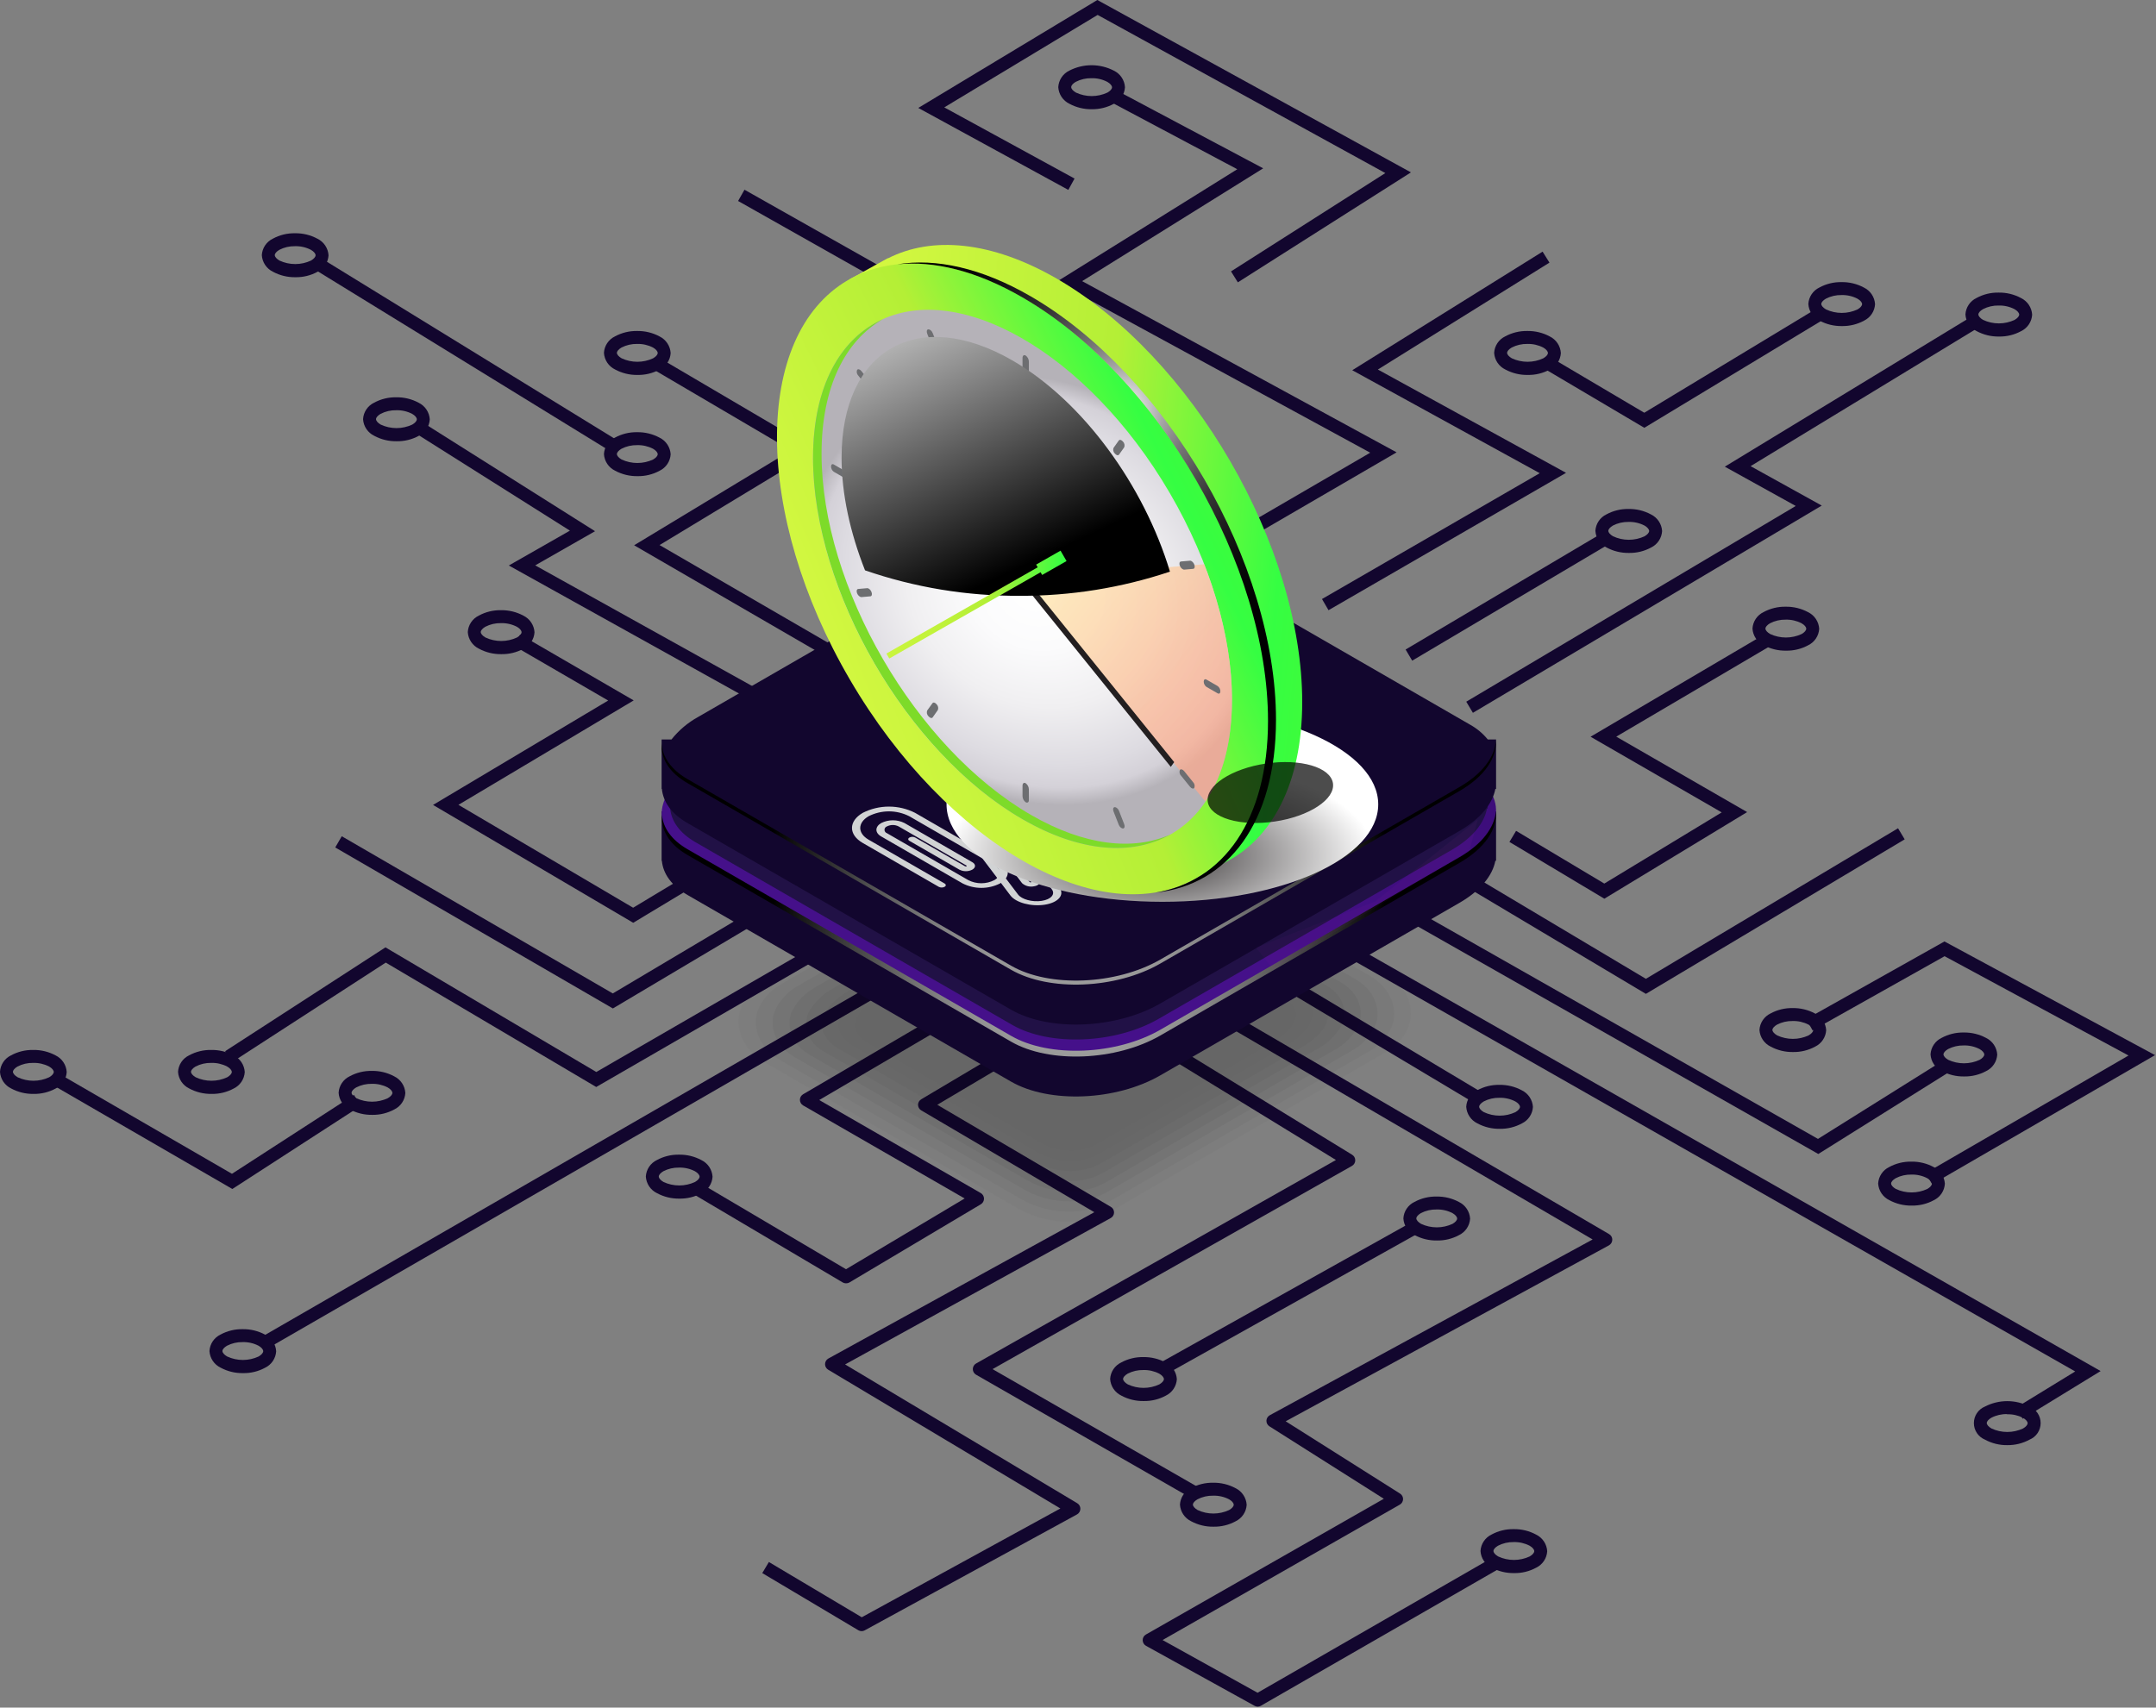 <svg width="616" height="488" viewBox="0 0 616 488" fill="none" xmlns="http://www.w3.org/2000/svg">
<rect x="0" y="0" width="616" height="488" fill="#808080" stroke="none"/>
<path d="M241.701 366.753C241.371 366.752 241.048 366.663 240.764 366.494L198.511 341.493L200.398 338.312L241.714 362.722L275.615 342.504L229.463 315.912C229.184 315.749 228.953 315.516 228.792 315.235C228.631 314.955 228.547 314.638 228.547 314.315C228.547 313.992 228.631 313.675 228.792 313.395C228.953 313.115 229.184 312.882 229.463 312.719L287.902 278.471L289.777 281.664L234.065 314.371L280.229 340.963C280.508 341.127 280.739 341.362 280.899 341.643C281.059 341.924 281.144 342.242 281.144 342.565C281.144 342.889 281.059 343.207 280.899 343.488C280.739 343.769 280.508 344.003 280.229 344.168L242.627 366.544C242.341 366.691 242.023 366.763 241.701 366.753Z" fill="#12062E"/>
<path d="M246.18 466.158C245.85 466.158 245.526 466.068 245.243 465.899L217.793 449.564L219.681 446.396L246.217 462.188L302.966 431.096L236.656 391.461C236.374 391.299 236.14 391.065 235.977 390.784C235.815 390.502 235.729 390.183 235.729 389.858C235.729 389.533 235.815 389.214 235.977 388.932C236.14 388.651 236.374 388.418 236.656 388.255L312.662 346.426L263.217 317.331C262.938 317.17 262.706 316.938 262.545 316.659C262.384 316.38 262.299 316.063 262.299 315.741C262.299 315.418 262.384 315.102 262.545 314.823C262.706 314.543 262.938 314.312 263.217 314.15L305.569 288.988L307.493 292.181L267.794 315.728L317.363 344.885C317.648 345.044 317.885 345.277 318.05 345.558C318.215 345.84 318.303 346.161 318.303 346.487C318.303 346.814 318.215 347.134 318.05 347.416C317.885 347.698 317.648 347.93 317.363 348.09L241.455 389.932L307.777 429.592C308.057 429.757 308.289 429.993 308.447 430.277C308.606 430.561 308.685 430.882 308.678 431.207C308.671 431.533 308.578 431.852 308.409 432.131C308.24 432.41 308.001 432.64 307.715 432.797L247.044 465.936C246.778 466.079 246.482 466.155 246.18 466.158Z" fill="#12062E"/>
<path d="M366.501 278.187L364.601 281.361L421.134 315.159L423.034 311.986L366.501 278.187Z" fill="#12062E"/>
<path d="M359.369 487.732C359.059 487.733 358.753 487.657 358.48 487.51L327.429 470.349C327.142 470.188 326.903 469.954 326.736 469.67C326.569 469.386 326.481 469.063 326.479 468.734C326.474 468.407 326.557 468.084 326.72 467.8C326.883 467.516 327.119 467.281 327.404 467.119L395.379 428.322L362.7 407.623C362.426 407.452 362.202 407.213 362.05 406.928C361.898 406.643 361.824 406.323 361.836 406.001C361.847 405.678 361.943 405.365 362.114 405.091C362.285 404.817 362.526 404.594 362.811 404.442L455.039 354.217L346.563 290.838L348.438 287.645L459.74 352.688C460.023 352.85 460.258 353.086 460.419 353.37C460.579 353.655 460.66 353.977 460.653 354.303C460.647 354.631 460.555 354.952 460.386 355.233C460.217 355.514 459.977 355.746 459.69 355.906L367.338 406.181L400.018 426.843C400.288 427.012 400.509 427.248 400.66 427.529C400.811 427.809 400.886 428.124 400.879 428.442C400.871 428.76 400.781 429.071 400.617 429.344C400.453 429.617 400.221 429.843 399.944 429.999L332.166 468.697L359.307 483.763L427.479 444.522L429.33 447.727L360.245 487.486C359.979 487.643 359.677 487.728 359.369 487.732Z" fill="#12062E"/>
<path d="M546.203 344.539C543.975 344.576 541.775 344.042 539.812 342.986C538.904 342.549 538.129 341.877 537.567 341.041C537.006 340.204 536.678 339.233 536.617 338.227C536.674 337.232 536.997 336.27 537.552 335.441C538.108 334.613 538.875 333.949 539.775 333.518C541.716 332.466 543.897 331.935 546.104 331.977C548.332 331.94 550.532 332.475 552.494 333.53C553.4 333.97 554.171 334.643 554.731 335.479C555.29 336.315 555.617 337.285 555.677 338.289C555.618 339.284 555.294 340.245 554.739 341.073C554.184 341.901 553.417 342.566 552.519 342.998C550.583 344.05 548.406 344.581 546.203 344.539ZM546.104 335.675C544.548 335.643 543.009 335.999 541.626 336.711C540.812 337.192 540.318 337.759 540.318 338.227C540.318 338.696 540.824 339.3 541.663 339.781C543.073 340.438 544.61 340.779 546.166 340.779C547.722 340.779 549.259 340.438 550.669 339.781C551.495 339.3 551.976 338.733 551.976 338.264C551.976 337.796 551.483 337.192 550.644 336.711C549.242 335.989 547.681 335.633 546.104 335.675Z" fill="#12062E"/>
<path d="M573.533 412.995C571.304 413.034 569.102 412.495 567.143 411.43C566.203 411.045 565.399 410.389 564.833 409.546C564.267 408.703 563.965 407.711 563.965 406.696C563.965 405.681 564.267 404.688 564.833 403.845C565.399 403.002 566.203 402.347 567.143 401.962C569.11 400.948 571.29 400.42 573.503 400.42C575.715 400.42 577.895 400.948 579.862 401.962C580.802 402.347 581.606 403.002 582.172 403.845C582.738 404.688 583.04 405.681 583.04 406.696C583.04 407.711 582.738 408.703 582.172 409.546C581.606 410.389 580.802 411.045 579.862 411.43C577.922 412.485 575.742 413.025 573.533 412.995ZM573.435 404.131C571.878 404.093 570.338 404.449 568.956 405.167C568.142 405.635 567.649 406.203 567.649 406.683C567.649 407.164 568.155 407.744 568.993 408.237C570.406 408.895 571.945 409.235 573.503 409.235C575.06 409.235 576.6 408.895 578.012 408.237C578.826 407.768 579.319 407.201 579.319 406.72C579.319 406.24 578.813 405.66 577.975 405.179C576.569 404.47 575.008 404.126 573.435 404.181V404.131Z" fill="#12062E"/>
<path d="M512.29 300.653C510.062 300.69 507.862 300.155 505.9 299.099C504.992 298.662 504.217 297.991 503.655 297.154C503.093 296.318 502.765 295.346 502.705 294.341C502.761 293.345 503.084 292.383 503.64 291.555C504.195 290.726 504.963 290.062 505.863 289.631C507.803 288.579 509.984 288.048 512.191 288.09C514.419 288.053 516.62 288.588 518.582 289.644C519.487 290.083 520.259 290.756 520.818 291.592C521.377 292.428 521.704 293.398 521.765 294.402C521.706 295.397 521.382 296.358 520.826 297.186C520.271 298.014 519.505 298.679 518.607 299.112C516.67 300.163 514.494 300.694 512.29 300.653ZM512.191 291.789C510.636 291.756 509.097 292.112 507.713 292.824C506.899 293.305 506.406 293.872 506.406 294.341C506.406 294.809 506.911 295.413 507.75 295.894C509.16 296.552 510.697 296.892 512.253 296.892C513.809 296.892 515.346 296.552 516.756 295.894C517.583 295.413 518.064 294.846 518.064 294.378C518.064 293.909 517.57 293.305 516.731 292.824C515.33 292.102 513.768 291.746 512.191 291.789Z" fill="#12062E"/>
<path d="M561.164 307.635C558.936 307.672 556.736 307.137 554.774 306.082C553.866 305.645 553.091 304.973 552.529 304.137C551.967 303.3 551.639 302.329 551.579 301.323C551.635 300.328 551.958 299.365 552.514 298.537C553.069 297.709 553.837 297.044 554.737 296.614C556.677 295.561 558.858 295.03 561.066 295.073C563.294 295.036 565.494 295.571 567.456 296.626C568.361 297.066 569.133 297.738 569.692 298.575C570.251 299.411 570.578 300.381 570.639 301.385C570.58 302.38 570.256 303.341 569.7 304.169C569.145 304.996 568.379 305.661 567.481 306.094C565.544 307.145 563.368 307.676 561.164 307.635ZM561.066 298.771C559.51 298.739 557.971 299.095 556.587 299.807C555.773 300.288 555.28 300.855 555.28 301.323C555.28 301.792 555.785 302.396 556.624 302.876C558.034 303.534 559.571 303.875 561.127 303.875C562.683 303.875 564.22 303.534 565.63 302.876C566.457 302.396 566.938 301.829 566.938 301.36C566.938 300.892 566.444 300.288 565.605 299.807C564.204 299.084 562.642 298.728 561.066 298.771Z" fill="#12062E"/>
<path d="M326.768 400.395C324.54 400.432 322.34 399.897 320.378 398.842C319.47 398.404 318.695 397.733 318.133 396.896C317.571 396.06 317.243 395.088 317.183 394.083C317.239 393.087 317.562 392.125 318.118 391.297C318.673 390.468 319.441 389.804 320.341 389.373C322.281 388.321 324.462 387.79 326.67 387.832C328.898 387.796 331.098 388.33 333.06 389.386C333.965 389.826 334.737 390.498 335.296 391.334C335.855 392.171 336.182 393.14 336.243 394.144C336.184 395.139 335.86 396.1 335.304 396.928C334.749 397.756 333.983 398.421 333.085 398.854C331.148 399.905 328.972 400.436 326.768 400.395ZM326.67 391.531C325.114 391.498 323.575 391.854 322.191 392.566C321.377 393.047 320.884 393.614 320.884 394.083C320.884 394.551 321.389 395.155 322.228 395.636C323.638 396.294 325.175 396.635 326.731 396.635C328.287 396.635 329.824 396.294 331.234 395.636C332.061 395.155 332.542 394.588 332.542 394.12C332.542 393.651 332.048 393.047 331.209 392.566C329.808 391.844 328.246 391.488 326.67 391.531Z" fill="#12062E"/>
<path d="M410.552 354.514C408.324 354.551 406.124 354.016 404.162 352.961C403.254 352.524 402.479 351.852 401.917 351.015C401.355 350.179 401.027 349.208 400.967 348.202C401.023 347.206 401.346 346.244 401.902 345.416C402.457 344.588 403.225 343.923 404.125 343.493C406.066 342.44 408.246 341.909 410.454 341.952C412.682 341.915 414.882 342.449 416.844 343.505C417.749 343.945 418.521 344.617 419.08 345.454C419.64 346.29 419.966 347.26 420.027 348.264C419.968 349.259 419.644 350.22 419.089 351.047C418.533 351.875 417.767 352.54 416.869 352.973C414.932 354.024 412.756 354.555 410.552 354.514ZM410.454 345.65C408.898 345.618 407.359 345.973 405.975 346.686C405.161 347.166 404.668 347.734 404.668 348.202C404.668 348.67 405.174 349.275 406.012 349.755C407.422 350.413 408.959 350.754 410.515 350.754C412.071 350.754 413.608 350.413 415.018 349.755C415.845 349.275 416.326 348.707 416.326 348.239C416.326 347.771 415.832 347.166 414.994 346.686C413.592 345.963 412.03 345.607 410.454 345.65Z" fill="#12062E"/>
<path d="M341.456 428.764L278.884 392.876C278.6 392.715 278.363 392.481 278.198 392.199C278.033 391.916 277.946 391.595 277.946 391.268C277.946 390.94 278.033 390.619 278.198 390.336C278.363 390.054 278.6 389.82 278.884 389.659L381.698 331.506L322.68 295.335L324.616 292.191L386.3 329.99C386.579 330.153 386.81 330.386 386.971 330.666C387.132 330.946 387.216 331.263 387.216 331.586C387.216 331.909 387.132 332.227 386.971 332.507C386.81 332.787 386.579 333.02 386.3 333.183L283.585 391.274L343.269 425.559L341.456 428.764Z" fill="#12062E"/>
<path d="M346.716 436.303C344.488 436.34 342.288 435.805 340.326 434.75C339.418 434.313 338.643 433.641 338.081 432.805C337.519 431.968 337.191 430.997 337.131 429.991C337.187 428.996 337.51 428.033 338.066 427.205C338.621 426.377 339.389 425.712 340.289 425.282C342.23 424.229 344.41 423.698 346.618 423.741C348.846 423.704 351.046 424.239 353.008 425.294C353.913 425.734 354.685 426.406 355.244 427.243C355.804 428.079 356.13 429.049 356.191 430.053C356.132 431.048 355.808 432.009 355.253 432.837C354.697 433.664 353.931 434.329 353.033 434.762C351.096 435.813 348.92 436.344 346.716 436.303ZM346.618 427.439C345.062 427.407 343.523 427.763 342.14 428.475C341.325 428.955 340.832 429.523 340.832 429.991C340.832 430.46 341.338 431.064 342.177 431.544C343.586 432.202 345.123 432.543 346.679 432.543C348.235 432.543 349.772 432.202 351.182 431.544C352.009 431.064 352.49 430.497 352.49 430.028C352.49 429.56 351.997 428.955 351.158 428.475C349.756 427.752 348.194 427.396 346.618 427.439Z" fill="#12062E"/>
<path d="M432.586 449.565C430.358 449.602 428.157 449.067 426.195 448.011C425.287 447.574 424.512 446.903 423.95 446.066C423.389 445.23 423.06 444.258 423 443.253C423.057 442.257 423.379 441.295 423.935 440.467C424.491 439.638 425.258 438.974 426.158 438.543C428.099 437.491 430.279 436.96 432.487 437.002C434.715 436.965 436.915 437.5 438.877 438.556C439.782 438.996 440.554 439.668 441.114 440.504C441.673 441.341 442 442.31 442.06 443.314C442.001 444.309 441.677 445.27 441.122 446.098C440.567 446.926 439.8 447.591 438.902 448.024C436.965 449.075 434.789 449.606 432.586 449.565ZM432.487 440.701C430.931 440.668 429.392 441.024 428.009 441.736C427.194 442.217 426.701 442.784 426.701 443.253C426.701 443.721 427.207 444.325 428.046 444.806C429.456 445.464 430.993 445.805 432.549 445.805C434.104 445.805 435.642 445.464 437.051 444.806C437.878 444.325 438.359 443.758 438.359 443.29C438.359 442.821 437.866 442.217 437.027 441.736C435.625 441.014 434.063 440.658 432.487 440.701Z" fill="#12062E"/>
<path d="M194.11 342.545C191.882 342.582 189.682 342.047 187.72 340.992C186.811 340.555 186.036 339.883 185.475 339.047C184.913 338.21 184.585 337.239 184.524 336.233C184.581 335.238 184.904 334.276 185.459 333.447C186.015 332.619 186.783 331.955 187.683 331.524C189.623 330.471 191.804 329.941 194.011 329.983C196.239 329.946 198.44 330.481 200.402 331.536C201.307 331.976 202.079 332.649 202.638 333.485C203.197 334.321 203.524 335.291 203.585 336.295C203.525 337.29 203.201 338.251 202.646 339.079C202.091 339.907 201.325 340.571 200.426 341.004C198.49 342.056 196.313 342.587 194.11 342.545ZM194.011 333.681C192.456 333.649 190.916 334.005 189.533 334.717C188.719 335.198 188.225 335.765 188.225 336.233C188.225 336.702 188.731 337.306 189.57 337.787C190.98 338.444 192.517 338.785 194.073 338.785C195.629 338.785 197.166 338.444 198.576 337.787C199.402 337.306 199.884 336.739 199.884 336.27C199.884 335.802 199.39 335.198 198.551 334.717C197.149 333.995 195.588 333.638 194.011 333.681Z" fill="#12062E"/>
<path d="M428.506 322.596C426.278 322.633 424.078 322.098 422.116 321.043C421.207 320.606 420.432 319.934 419.871 319.097C419.309 318.261 418.981 317.29 418.92 316.284C418.977 315.288 419.3 314.326 419.855 313.498C420.411 312.67 421.179 312.005 422.079 311.575C424.019 310.522 426.2 309.991 428.407 310.034C430.635 309.997 432.836 310.532 434.798 311.587C435.703 312.027 436.475 312.699 437.034 313.536C437.593 314.372 437.92 315.342 437.981 316.346C437.921 317.341 437.597 318.302 437.042 319.13C436.487 319.957 435.721 320.622 434.822 321.055C432.886 322.106 430.709 322.637 428.506 322.596ZM428.407 313.732C426.852 313.7 425.312 314.055 423.929 314.768C423.115 315.248 422.621 315.816 422.621 316.284C422.621 316.753 423.127 317.357 423.966 317.837C425.376 318.495 426.913 318.836 428.469 318.836C430.025 318.836 431.562 318.495 432.972 317.837C433.798 317.357 434.28 316.789 434.28 316.321C434.28 315.853 433.786 315.248 432.947 314.768C431.545 314.045 429.984 313.689 428.407 313.732Z" fill="#12062E"/>
<path d="M60.455 312.621C58.227 312.658 56.026 312.124 54.064 311.068C53.156 310.631 52.381 309.959 51.819 309.123C51.258 308.286 50.93 307.315 50.869 306.309C50.926 305.314 51.249 304.352 51.804 303.523C52.36 302.695 53.127 302.031 54.027 301.6C55.968 300.548 58.149 300.017 60.356 300.059C62.584 300.022 64.784 300.557 66.746 301.612C67.652 302.052 68.423 302.725 68.983 303.561C69.542 304.397 69.869 305.367 69.929 306.371C69.87 307.366 69.546 308.327 68.991 309.155C68.436 309.983 67.669 310.648 66.771 311.08C64.835 312.132 62.658 312.663 60.455 312.621ZM60.356 303.757C58.8 303.725 57.261 304.081 55.878 304.793C55.064 305.274 54.57 305.841 54.57 306.309C54.57 306.778 55.076 307.382 55.915 307.863C57.325 308.52 58.862 308.861 60.418 308.861C61.974 308.861 63.511 308.52 64.921 307.863C65.747 307.382 66.228 306.815 66.228 306.346C66.228 305.878 65.735 305.274 64.896 304.793C63.494 304.071 61.932 303.715 60.356 303.757Z" fill="#12062E"/>
<path d="M106.336 318.606C104.108 318.643 101.908 318.108 99.946 317.053C99.037 316.615 98.262 315.944 97.701 315.107C97.139 314.271 96.811 313.299 96.751 312.294C96.807 311.298 97.13 310.336 97.686 309.508C98.241 308.679 99.009 308.015 99.909 307.584C101.849 306.532 104.03 306.001 106.237 306.043C108.465 306.006 110.666 306.541 112.628 307.597C113.533 308.037 114.305 308.709 114.864 309.545C115.423 310.382 115.75 311.351 115.811 312.355C115.751 313.35 115.428 314.311 114.872 315.139C114.317 315.967 113.551 316.632 112.652 317.065C110.716 318.116 108.54 318.647 106.336 318.606ZM106.237 309.742C104.682 309.709 103.142 310.065 101.759 310.777C100.945 311.258 100.451 311.825 100.451 312.294C100.451 312.762 100.957 313.366 101.796 313.847C103.206 314.505 104.743 314.846 106.299 314.846C107.855 314.846 109.392 314.505 110.802 313.847C111.629 313.366 112.11 312.799 112.11 312.331C112.11 311.862 111.616 311.258 110.777 310.777C109.376 310.055 107.814 309.699 106.237 309.742Z" fill="#12062E"/>
<path d="M9.586 312.621C7.358 312.658 5.157 312.124 3.195 311.068C2.287 310.631 1.512 309.959 0.95 309.123C0.389 308.286 0.06 307.315 0 306.309C0.057 305.314 0.379 304.352 0.935 303.523C1.49 302.695 2.258 302.031 3.158 301.6C5.099 300.548 7.279 300.017 9.487 300.059C11.715 300.022 13.915 300.557 15.877 301.612C16.782 302.052 17.554 302.725 18.114 303.561C18.673 304.397 19 305.367 19.06 306.371C19.001 307.366 18.677 308.327 18.122 309.155C17.567 309.983 16.8 310.648 15.902 311.08C13.966 312.132 11.789 312.663 9.586 312.621ZM9.487 303.757C7.931 303.725 6.392 304.081 5.009 304.793C4.194 305.274 3.701 305.841 3.701 306.309C3.701 306.778 4.207 307.382 5.046 307.863C6.456 308.52 7.993 308.861 9.549 308.861C11.104 308.861 12.642 308.52 14.052 307.863C14.878 307.382 15.359 306.815 15.359 306.346C15.359 305.878 14.866 305.274 14.027 304.793C12.625 304.071 11.063 303.715 9.487 303.757Z" fill="#12062E"/>
<path d="M69.432 392.416C67.204 392.453 65.004 391.918 63.041 390.863C62.133 390.426 61.358 389.754 60.796 388.918C60.235 388.081 59.907 387.11 59.846 386.104C59.903 385.109 60.226 384.147 60.781 383.318C61.337 382.49 62.105 381.826 63.004 381.395C64.945 380.343 67.126 379.812 69.333 379.854C71.561 379.817 73.761 380.352 75.724 381.407C76.629 381.847 77.4 382.52 77.96 383.356C78.519 384.192 78.846 385.162 78.906 386.166C78.847 387.161 78.523 388.122 77.968 388.95C77.413 389.778 76.647 390.442 75.748 390.875C73.812 391.927 71.635 392.458 69.432 392.416ZM69.333 383.552C67.777 383.52 66.238 383.876 64.855 384.588C64.041 385.069 63.547 385.636 63.547 386.104C63.547 386.573 64.053 387.177 64.892 387.658C66.302 388.315 67.839 388.656 69.395 388.656C70.951 388.656 72.488 388.315 73.898 387.658C74.724 387.177 75.205 386.61 75.205 386.141C75.205 385.673 74.712 385.069 73.873 384.588C72.471 383.866 70.91 383.509 69.333 383.552Z" fill="#12062E"/>
<path d="M311.947 31.214C309.719 31.251 307.519 30.716 305.557 29.661C304.648 29.224 303.873 28.552 303.312 27.715C302.75 26.879 302.422 25.908 302.361 24.902C302.42 23.905 302.743 22.942 303.298 22.112C303.853 21.282 304.62 20.615 305.52 20.18C307.484 19.167 309.662 18.639 311.873 18.639C314.083 18.639 316.262 19.167 318.226 20.18C319.135 20.616 319.911 21.288 320.473 22.125C321.035 22.961 321.362 23.933 321.421 24.939C321.362 25.934 321.038 26.895 320.483 27.723C319.928 28.551 319.162 29.215 318.263 29.648C316.329 30.708 314.153 31.248 311.947 31.214ZM311.848 22.35C310.293 22.318 308.753 22.674 307.37 23.386C306.543 23.854 306.062 24.421 306.062 24.902C306.062 25.383 306.556 25.962 307.407 26.455C308.817 27.113 310.354 27.454 311.91 27.454C313.466 27.454 315.003 27.113 316.413 26.455C317.239 25.987 317.72 25.42 317.72 24.951C317.72 24.483 317.227 23.879 316.376 23.398C314.98 22.67 313.422 22.309 311.848 22.35Z" fill="#12062E"/>
<path d="M465.411 158.02C463.183 158.057 460.983 157.522 459.02 156.467C458.112 156.029 457.337 155.358 456.775 154.521C456.214 153.685 455.886 152.713 455.825 151.708C455.882 150.712 456.205 149.75 456.76 148.922C457.316 148.093 458.083 147.429 458.983 146.998C460.924 145.946 463.105 145.415 465.312 145.457C467.54 145.421 469.74 145.955 471.702 147.011C472.608 147.451 473.379 148.123 473.939 148.959C474.498 149.796 474.825 150.765 474.885 151.769C474.826 152.764 474.502 153.725 473.947 154.553C473.392 155.381 472.625 156.046 471.727 156.479C469.791 157.53 467.614 158.061 465.411 158.02ZM465.312 149.156C463.756 149.123 462.217 149.479 460.834 150.191C460.02 150.672 459.526 151.239 459.526 151.708C459.526 152.176 460.032 152.78 460.871 153.261C462.281 153.919 463.818 154.26 465.374 154.26C466.93 154.26 468.467 153.919 469.877 153.261C470.703 152.78 471.184 152.213 471.184 151.745C471.184 151.276 470.691 150.672 469.852 150.191C468.45 149.469 466.889 149.113 465.312 149.156Z" fill="#12062E"/>
<path d="M577.925 405.463L575.988 402.307L592.914 391.939L381.538 271.554L383.376 268.336L600.18 391.828L577.925 405.463Z" fill="#12062E"/>
<path d="M170.346 310.646L110.218 275.092L66.336 303.521L64.325 300.414L110.131 270.74L170.371 306.356L253.224 258.461L255.075 261.666L170.346 310.646Z" fill="#12062E"/>
<path d="M175.108 288.199L95.784 242.19L97.647 238.984L175.084 283.909L235.139 248.206L237.026 251.387L175.108 288.199Z" fill="#12062E"/>
<path d="M66.385 339.793L14.806 309.922L16.656 306.729L66.274 335.453L101.113 312.905L103.124 316.012L66.385 339.793Z" fill="#12062E"/>
<path d="M270.755 268.979L74.054 382.467L75.905 385.67L272.605 272.182L270.755 268.979Z" fill="#12062E"/>
<path d="M470.251 284.031L414.822 250.979L416.71 247.799L470.251 279.729L542.297 236.703L544.197 239.871L470.251 284.031Z" fill="#12062E"/>
<path d="M469.806 122.257L440.26 104.788L442.147 101.607L469.794 117.954L519.412 87.947L521.324 91.116L469.806 122.257Z" fill="#12062E"/>
<path d="M519.511 329.794L518.549 329.24L399.006 261.311L400.832 258.105L519.424 325.479L555.521 302.869L557.483 306.001L519.511 329.794Z" fill="#12062E"/>
<path d="M458.383 256.836L431.267 240.612L433.166 237.444L458.37 252.509L491.914 232.168L454.447 210.544L504.916 180.82L506.804 184.013L461.788 210.519L499.18 232.081L458.383 256.836Z" fill="#12062E"/>
<path d="M379.576 174.385L377.713 171.192L439.927 135.23L386.361 105.803L440.741 71.912L442.703 75.056L393.677 105.605L447.44 135.131L379.576 174.385Z" fill="#12062E"/>
<path d="M340.37 163.399L338.507 160.206L391.493 129.373L301.843 80.565L353.509 48.364L317.486 29.218L319.225 25.951L360.911 48.105L309.183 80.344L399.031 129.274L340.37 163.399Z" fill="#12062E"/>
<path d="M90.928 73.286L88.988 76.436L175.518 129.654L177.458 126.504L90.928 73.286Z" fill="#12062E"/>
<path d="M353.669 80.689L351.72 77.557L395.811 49.461L313.612 4.266L269.792 30.685L307.012 51.027L305.235 54.269L262.365 30.845L313.525 0L403.126 49.264L353.669 80.689Z" fill="#12062E"/>
<path d="M143.241 186.946C141.013 186.983 138.813 186.448 136.85 185.392C135.942 184.955 135.167 184.284 134.605 183.447C134.044 182.611 133.716 181.639 133.655 180.634C133.712 179.638 134.035 178.676 134.59 177.848C135.146 177.019 135.914 176.355 136.813 175.924C138.754 174.872 140.935 174.341 143.142 174.383C145.37 174.346 147.57 174.881 149.533 175.937C150.438 176.376 151.21 177.049 151.769 177.885C152.328 178.721 152.655 179.691 152.715 180.695C152.656 181.69 152.332 182.651 151.777 183.479C151.222 184.307 150.456 184.972 149.557 185.405C147.621 186.456 145.444 186.987 143.241 186.946ZM143.142 178.082C141.586 178.049 140.047 178.405 138.664 179.117C137.85 179.598 137.356 180.165 137.356 180.634C137.356 181.102 137.862 181.706 138.701 182.187C140.111 182.845 141.648 183.185 143.204 183.185C144.76 183.185 146.297 182.845 147.707 182.187C148.533 181.706 149.014 181.139 149.014 180.671C149.014 180.202 148.521 179.598 147.682 179.117C146.28 178.395 144.719 178.039 143.142 178.082Z" fill="#12062E"/>
<path d="M113.319 126.102C111.091 126.139 108.89 125.604 106.928 124.549C106.02 124.111 105.245 123.44 104.683 122.603C104.121 121.767 103.793 120.796 103.733 119.79C103.79 118.794 104.112 117.832 104.668 117.004C105.223 116.175 105.991 115.511 106.891 115.08C108.832 114.028 111.012 113.497 113.22 113.539C115.448 113.503 117.648 114.037 119.61 115.093C120.515 115.533 121.287 116.205 121.846 117.041C122.406 117.878 122.732 118.848 122.793 119.852C122.734 120.846 122.41 121.807 121.855 122.635C121.3 123.463 120.533 124.128 119.635 124.561C117.698 125.612 115.522 126.143 113.319 126.102ZM113.22 117.238C111.664 117.205 110.125 117.561 108.742 118.274C107.927 118.754 107.434 119.321 107.434 119.79C107.434 120.258 107.94 120.862 108.779 121.343C110.189 122.001 111.726 122.342 113.281 122.342C114.837 122.342 116.374 122.001 117.784 121.343C118.611 120.862 119.092 120.295 119.092 119.827C119.092 119.358 118.599 118.754 117.76 118.274C116.358 117.551 114.796 117.195 113.22 117.238Z" fill="#12062E"/>
<path d="M182.141 107.153C179.913 107.19 177.712 106.655 175.75 105.599C174.842 105.162 174.067 104.491 173.505 103.654C172.944 102.818 172.616 101.846 172.555 100.841C172.612 99.845 172.935 98.883 173.49 98.055C174.046 97.226 174.813 96.562 175.713 96.131C177.654 95.079 179.835 94.548 182.042 94.59C184.27 94.553 186.47 95.088 188.432 96.144C189.338 96.584 190.109 97.256 190.669 98.092C191.228 98.928 191.555 99.898 191.615 100.902C191.556 101.897 191.232 102.858 190.677 103.686C190.122 104.514 189.355 105.179 188.457 105.612C186.521 106.663 184.344 107.194 182.141 107.153ZM182.042 98.289C180.486 98.256 178.947 98.612 177.564 99.324C176.75 99.805 176.256 100.372 176.256 100.841C176.256 101.309 176.762 101.913 177.601 102.394C179.011 103.052 180.548 103.392 182.104 103.392C183.66 103.392 185.197 103.052 186.607 102.394C187.433 101.913 187.914 101.346 187.914 100.878C187.914 100.409 187.421 99.805 186.582 99.324C185.18 98.602 183.619 98.246 182.042 98.289Z" fill="#12062E"/>
<path d="M182.141 136.077C179.913 136.113 177.712 135.579 175.75 134.523C174.842 134.086 174.067 133.415 173.505 132.578C172.944 131.741 172.616 130.77 172.555 129.765C172.612 128.769 172.935 127.807 173.49 126.978C174.046 126.15 174.813 125.486 175.713 125.055C177.654 124.003 179.835 123.472 182.042 123.514C184.27 123.477 186.47 124.012 188.432 125.067C189.338 125.507 190.109 126.18 190.669 127.016C191.228 127.852 191.555 128.822 191.615 129.826C191.556 130.821 191.232 131.782 190.677 132.61C190.122 133.438 189.355 134.103 188.457 134.536C186.521 135.587 184.344 136.118 182.141 136.077ZM182.042 127.213C180.486 127.18 178.947 127.536 177.564 128.248C176.75 128.729 176.256 129.296 176.256 129.765C176.256 130.233 176.762 130.837 177.601 131.318C179.011 131.975 180.548 132.316 182.104 132.316C183.66 132.316 185.197 131.975 186.607 131.318C187.433 130.837 187.914 130.27 187.914 129.801C187.914 129.333 187.421 128.729 186.582 128.248C185.18 127.526 183.619 127.17 182.042 127.213Z" fill="#12062E"/>
<path d="M84.392 79.223C82.164 79.26 79.964 78.725 78.002 77.67C77.094 77.233 76.319 76.561 75.757 75.724C75.195 74.888 74.867 73.917 74.807 72.911C74.863 71.915 75.186 70.953 75.742 70.125C76.297 69.297 77.065 68.632 77.965 68.202C79.905 67.149 82.086 66.618 84.293 66.66C86.522 66.624 88.722 67.159 90.684 68.214C91.589 68.654 92.361 69.326 92.92 70.162C93.48 70.999 93.806 71.969 93.867 72.973C93.808 73.968 93.484 74.928 92.928 75.757C92.373 76.584 91.607 77.249 90.709 77.682C88.772 78.733 86.596 79.264 84.392 79.223ZM84.293 70.359C82.738 70.326 81.199 70.682 79.815 71.395C79.001 71.875 78.508 72.442 78.508 72.911C78.508 73.379 79.013 73.984 79.852 74.464C81.262 75.122 82.799 75.463 84.355 75.463C85.911 75.463 87.448 75.122 88.858 74.464C89.685 73.984 90.166 73.416 90.166 72.948C90.166 72.48 89.672 71.875 88.833 71.395C87.432 70.672 85.87 70.316 84.293 70.359Z" fill="#12062E"/>
<path d="M180.919 263.715L123.726 230.035L173.764 200.2L146.771 184.531L148.621 181.338L181.055 200.163L130.98 230.01L180.894 259.413L217.509 237.37L219.409 240.538L180.919 263.715Z" fill="#12062E"/>
<path d="M552.043 338.436L550.192 335.243L608.15 301.649L555.595 273.269L517.882 294.461L516.069 291.231L555.558 269.053L615.724 301.538L552.043 338.436Z" fill="#12062E"/>
<path d="M403.916 348.94L332.27 389.004L334.077 392.231L405.724 352.168L403.916 348.94Z" fill="#12062E"/>
<path d="M277.145 211.48L181.178 155.83L226.021 128.695L186.754 105.617L188.629 102.424L233.238 128.658L188.444 155.768L278.995 208.274L277.145 211.48Z" fill="#12062E"/>
<path d="M353.311 207.767L242.775 142.81L308.098 106.182L275.257 87.826L268.324 89.872L210.885 57.436L212.711 54.219L268.781 85.89L275.702 83.844L315.66 106.17L250.202 142.896L355.187 204.587L353.311 207.767Z" fill="#12062E"/>
<path d="M457.575 152.451L401.6 185.623L403.487 188.804L459.463 155.631L457.575 152.451Z" fill="#12062E"/>
<path d="M420.83 203.711L418.93 200.531L513.071 144.597L492.802 133.366L563.787 90.168L565.711 93.336L500.167 133.218L520.497 144.486L420.83 203.711Z" fill="#12062E"/>
<path d="M230.167 208.778L145.378 161.61L162.834 151.649L118.558 123.701L120.531 120.582L170.014 151.81L152.915 161.574L231.969 205.548L230.167 208.778Z" fill="#12062E"/>
<path d="M571.138 96.18C568.91 96.217 566.71 95.682 564.748 94.627C563.84 94.19 563.065 93.518 562.503 92.681C561.941 91.845 561.613 90.874 561.553 89.868C561.609 88.873 561.932 87.91 562.488 87.082C563.043 86.254 563.811 85.589 564.711 85.159C566.651 84.106 568.832 83.575 571.04 83.618C573.268 83.581 575.468 84.115 577.43 85.171C578.335 85.611 579.107 86.283 579.666 87.12C580.226 87.956 580.552 88.926 580.613 89.93C580.554 90.924 580.23 91.886 579.675 92.713C579.119 93.541 578.353 94.206 577.455 94.639C575.518 95.69 573.342 96.221 571.138 96.18ZM571.04 87.316C569.484 87.284 567.945 87.639 566.561 88.352C565.747 88.832 565.254 89.4 565.254 89.868C565.254 90.337 565.76 90.941 566.598 91.421C568.008 92.079 569.545 92.42 571.101 92.42C572.657 92.42 574.194 92.079 575.604 91.421C576.431 90.941 576.912 90.374 576.912 89.905C576.912 89.436 576.418 88.832 575.58 88.352C574.178 87.629 572.616 87.273 571.04 87.316Z" fill="#12062E"/>
<path d="M526.255 93.186C524.027 93.223 521.826 92.688 519.864 91.633C518.956 91.195 518.181 90.524 517.619 89.687C517.057 88.851 516.729 87.879 516.669 86.874C516.726 85.878 517.048 84.916 517.604 84.088C518.159 83.26 518.927 82.595 519.827 82.165C521.768 81.112 523.948 80.581 526.156 80.623C528.384 80.587 530.584 81.121 532.546 82.177C533.451 82.617 534.223 83.289 534.783 84.125C535.342 84.962 535.669 85.931 535.729 86.936C535.67 87.93 535.346 88.891 534.791 89.719C534.236 90.547 533.469 91.212 532.571 91.645C530.634 92.696 528.458 93.227 526.255 93.186ZM526.156 84.322C524.6 84.289 523.061 84.645 521.678 85.358C520.863 85.838 520.37 86.405 520.37 86.874C520.37 87.342 520.876 87.946 521.715 88.427C523.125 89.085 524.662 89.426 526.218 89.426C527.773 89.426 529.31 89.085 530.72 88.427C531.547 87.946 532.028 87.379 532.028 86.911C532.028 86.442 531.535 85.838 530.696 85.358C529.294 84.635 527.732 84.279 526.156 84.322Z" fill="#12062E"/>
<path d="M510.296 185.95C508.068 185.987 505.867 185.452 503.905 184.396C502.997 183.959 502.222 183.288 501.66 182.451C501.098 181.614 500.77 180.643 500.71 179.638C500.767 178.642 501.089 177.68 501.645 176.851C502.2 176.023 502.968 175.359 503.868 174.928C505.809 173.876 507.989 173.345 510.197 173.387C512.425 173.35 514.625 173.885 516.587 174.94C517.492 175.38 518.264 176.053 518.824 176.889C519.383 177.725 519.71 178.695 519.77 179.699C519.711 180.694 519.387 181.655 518.832 182.483C518.277 183.311 517.51 183.976 516.612 184.409C514.675 185.46 512.499 185.991 510.296 185.95ZM510.197 177.086C508.641 177.053 507.102 177.409 505.719 178.121C504.904 178.602 504.411 179.169 504.411 179.638C504.411 180.106 504.917 180.71 505.756 181.191C507.166 181.849 508.703 182.189 510.259 182.189C511.814 182.189 513.352 181.849 514.761 181.191C515.588 180.71 516.069 180.143 516.069 179.675C516.069 179.206 515.576 178.602 514.737 178.121C513.335 177.399 511.773 177.043 510.197 177.086Z" fill="#12062E"/>
<path d="M436.486 107.153C434.257 107.19 432.057 106.655 430.095 105.599C429.187 105.162 428.412 104.491 427.85 103.654C427.288 102.818 426.96 101.846 426.9 100.841C426.957 99.845 427.279 98.883 427.835 98.055C428.39 97.226 429.158 96.562 430.058 96.131C431.999 95.079 434.179 94.548 436.387 94.59C438.615 94.553 440.815 95.088 442.777 96.144C443.682 96.584 444.454 97.256 445.013 98.092C445.573 98.928 445.899 99.898 445.96 100.902C445.901 101.897 445.577 102.858 445.022 103.686C444.467 104.514 443.7 105.179 442.802 105.612C440.865 106.663 438.689 107.194 436.486 107.153ZM436.387 98.289C434.831 98.256 433.292 98.612 431.909 99.324C431.094 99.805 430.601 100.372 430.601 100.841C430.601 101.309 431.107 101.913 431.946 102.394C433.356 103.052 434.893 103.392 436.448 103.392C438.004 103.392 439.541 103.052 440.951 102.394C441.778 101.913 442.259 101.346 442.259 100.878C442.259 100.409 441.766 99.805 440.927 99.324C439.525 98.602 437.963 98.246 436.387 98.289Z" fill="#12062E"/>
<g opacity="0.2">
<path opacity="0.09" d="M297.016 235.26L218.061 280.874C213.904 283.266 211.128 287.359 211.004 291.563C210.881 296.334 213.657 300.883 218.949 303.891L290.983 345.45C295.396 347.913 300.374 349.188 305.429 349.148C308.394 349.163 311.34 348.671 314.139 347.693C315.232 347.301 316.289 346.814 317.297 346.239L396.091 300.624C400.236 298.232 403 294.152 403.111 289.935C403.234 285.177 400.471 280.628 395.178 277.607L323.379 236.184C321.702 235.232 319.933 234.451 318.099 233.854C315.124 232.917 312.027 232.427 308.908 232.399C304.762 232.3 300.662 233.286 297.016 235.26Z" fill="black"/>
<path opacity="0.18" d="M297.669 238.157L222.835 281.43C219.134 283.587 216.149 287.594 215.939 291.379C215.68 295.841 218.073 300.206 223.156 303.14L291.97 342.837C296.153 345.154 300.869 346.339 305.651 346.276C308.459 346.278 311.246 345.799 313.892 344.859C314.921 344.479 315.915 344.013 316.865 343.465L391.477 300.317C395.178 298.159 398.139 294.152 398.349 290.454C398.608 285.979 396.214 281.627 391.132 278.693L322.787 239.242C321.196 238.329 319.518 237.578 317.778 236.999C314.956 236.079 312.012 235.588 309.044 235.544C305.087 235.392 301.162 236.294 297.669 238.157Z" fill="black"/>
<path opacity="0.27" d="M298.323 241.054L227.56 281.972C224.241 283.883 221.095 287.816 220.799 291.181C220.417 295.36 222.427 299.515 227.3 302.277L292.882 340.112C296.837 342.293 301.294 343.402 305.811 343.33C308.458 343.335 311.085 342.872 313.571 341.961C314.538 341.592 315.474 341.147 316.371 340.63L386.813 299.947C390.132 298.023 393.228 294.115 393.537 290.762C393.907 286.583 391.896 282.428 387.023 279.667L322.145 242.226C320.623 241.379 319.034 240.657 317.395 240.068C314.728 239.177 311.941 238.691 309.129 238.626C305.374 238.453 301.642 239.292 298.323 241.054Z" fill="black"/>
<path opacity="0.36" d="M298.977 243.94L232.285 282.515C229.374 284.192 226.03 288.05 225.66 290.972C225.142 294.893 226.783 298.813 231.446 301.513L293.808 337.487C297.528 339.54 301.723 340.578 305.972 340.495C308.461 340.481 310.929 340.031 313.263 339.163C314.162 338.805 315.04 338.393 315.891 337.931L382.151 299.577C385.05 297.901 388.319 294.067 388.714 291.145C389.22 287.237 387.579 283.304 382.928 280.616L321.491 245.173C320.058 244.369 318.565 243.677 317.025 243.102C314.51 242.227 311.878 241.733 309.216 241.635C305.658 241.47 302.121 242.266 298.977 243.94Z" fill="black"/>
<path opacity="0.45" d="M299.63 246.834L236.997 283.055C234.53 284.485 230.952 288.282 230.52 290.772C229.879 294.471 231.137 298.169 235.591 300.635L294.733 334.76C298.221 336.674 302.153 337.635 306.132 337.546C308.464 337.519 310.774 337.081 312.954 336.251C313.799 335.886 314.622 335.475 315.421 335.018L377.512 299.119C379.979 297.676 383.483 293.928 383.914 291.438C384.556 287.74 383.298 284.041 378.844 281.575L320.862 248.129C319.503 247.375 318.098 246.708 316.655 246.132C314.293 245.29 311.82 244.803 309.315 244.689C305.951 244.499 302.599 245.242 299.63 246.834Z" fill="black"/>
<path opacity="0.55" d="M300.297 249.734L241.722 283.55C239.65 284.783 235.381 288.482 235.381 290.528C233.864 293.709 235.492 297.383 239.736 299.836L295.658 332.099C298.912 333.883 302.582 334.772 306.292 334.676C308.462 334.638 310.608 334.221 312.633 333.443C313.164 333.233 314.435 332.58 314.903 332.308L372.812 298.825C374.897 297.592 379.066 294.005 379.066 291.909C380.571 288.728 378.955 285.054 374.712 282.601L320.196 251.176C318.921 250.466 317.607 249.828 316.26 249.265C314.055 248.442 311.739 247.956 309.389 247.823C306.239 247.602 303.09 248.264 300.297 249.734Z" fill="black"/>
<path opacity="0.64" d="M300.95 252.63L246.447 284.141C244.782 285.103 240.279 288.69 240.279 290.379C238.515 293.239 239.884 296.741 243.918 299.071L296.62 329.472C299.641 331.123 303.048 331.94 306.489 331.839C308.504 331.778 310.492 331.36 312.362 330.606C312.781 330.434 314.077 329.756 314.447 329.546L368.185 298.467C369.851 297.517 374.279 293.979 374.279 292.303C376.044 289.43 374.674 285.941 370.64 283.611L319.579 254.171C318.962 253.814 316.618 252.606 315.878 252.347C313.825 251.543 311.662 251.057 309.463 250.904C306.519 250.662 303.567 251.26 300.95 252.63Z" fill="black"/>
<path opacity="0.73" d="M301.604 255.515L251.172 284.684C249.938 285.399 245.102 288.912 245.102 290.182C243.092 292.722 244.202 296.05 248.026 298.257L297.496 326.797C300.286 328.32 303.436 329.061 306.613 328.942C308.47 328.88 310.301 328.483 312.016 327.771C312.325 327.635 313.645 326.933 313.929 326.772L363.485 298.122C364.719 297.394 369.419 293.955 369.419 292.697C371.442 290.145 370.319 286.829 366.495 284.622L318.9 257.167C318.444 256.896 316.038 255.626 315.508 255.416C313.605 254.641 311.596 254.155 309.549 253.974C306.808 253.724 304.053 254.259 301.604 255.515Z" fill="black"/>
<path opacity="0.82" d="M302.307 258.414L255.934 285.228C255.107 285.708 250.012 289.136 250.012 289.974C247.742 292.205 248.606 295.349 252.221 297.445L298.471 324.123C301.027 325.514 303.914 326.183 306.823 326.059C308.523 325.988 310.196 325.603 311.757 324.925C311.967 324.838 313.312 324.099 313.497 323.988L358.883 297.753C359.71 297.272 364.657 293.919 364.657 293.081C366.927 290.849 366.076 287.706 362.449 285.684L318.259 260.127C317.95 259.955 315.483 258.611 315.125 258.475C313.379 257.719 311.528 257.233 309.635 257.033C307.11 256.77 304.563 257.25 302.307 258.414Z" fill="black"/>
<path opacity="0.91" d="M302.913 261.358L260.61 285.768C260.191 286.003 254.824 289.356 254.824 289.775C252.357 291.686 252.912 294.706 256.317 296.629L299.347 321.446C301.668 322.711 304.294 323.308 306.934 323.172C308.474 323.086 309.984 322.714 311.388 322.075L312.942 321.212L354.122 297.382C354.529 297.135 359.748 293.893 359.748 293.461C362.215 291.55 361.66 288.53 358.255 286.619L317.544 263.195C317.396 263.109 314.867 261.691 314.694 261.617C313.116 260.875 311.436 260.372 309.71 260.125C307.372 259.843 305.003 260.273 302.913 261.358Z" fill="black"/>
<path d="M311.079 319.23L354.961 293.858C357.724 292.256 357.428 289.469 354.183 287.62L314.373 264.653C311.178 262.803 306.342 262.606 303.566 264.209L259.685 289.58C256.921 291.171 257.217 293.969 260.462 295.818L300.272 318.786C303.467 320.623 308.303 320.82 311.079 319.23Z" fill="black"/>
</g>
<path d="M427.451 231.883H425.083C423.696 230.176 421.996 228.749 420.074 227.679L327.636 174.347C316.693 168.035 297.596 168.836 284.963 176.122L199.482 225.436C196.532 227.054 193.936 229.247 191.846 231.883H189.033V246.011H189.107C189.465 249.71 191.846 253.125 196.423 255.763L288.849 309.095C299.792 315.407 318.889 314.618 331.522 307.32L417.002 258.007C422.998 254.543 426.427 250.252 427.242 246.011H427.451V231.883Z" fill="#12062E"/>
<path d="M288.848 296.715L196.422 243.396C185.479 237.083 186.849 226.05 199.482 218.739L284.962 169.426C297.595 162.14 316.692 161.351 327.635 167.663L420.073 220.983C431.004 227.295 429.634 238.316 417.002 245.639L331.521 294.952C318.888 302.238 299.84 303.027 288.848 296.715Z" fill="url(#paint0_linear_3307_49035)"/>
<path d="M425.058 217.249H422.739C421.376 215.571 419.7 214.172 417.804 213.131L327.228 160.872C316.508 154.708 297.781 155.46 285.407 162.598L201.641 210.924C198.747 212.511 196.201 214.661 194.153 217.249H191.402V231.081H191.476C191.821 234.669 194.165 238.059 198.643 240.648L289.219 292.907C299.927 299.072 318.654 298.319 331.028 291.169L414.819 242.867C420.691 239.477 424.059 235.26 424.848 231.106H425.058V217.249Z" fill="#211146"/>
<path style="mix-blend-mode:color-dodge" d="M417.039 244.951L331.558 294.264C318.926 301.55 299.828 302.339 288.886 296.027L196.46 242.707C191.833 240.044 189.428 236.543 189.132 232.844C188.774 237.147 191.155 241.301 196.46 244.359L288.886 297.691C299.828 304.003 318.926 303.202 331.558 295.916L417.039 246.566C424.33 242.362 427.821 236.913 427.414 231.846C426.995 236.456 423.503 241.191 417.039 244.951Z" fill="url(#paint1_radial_3307_49035)"/>
<path d="M427.451 211.331H425.083C423.693 209.627 421.993 208.201 420.074 207.127L327.636 153.808C316.693 147.495 297.596 148.285 284.963 155.571L199.482 204.884C196.535 206.506 193.939 208.698 191.846 211.331H189.033V225.459H189.107C189.465 229.158 191.846 232.585 196.423 235.211L288.849 288.543C299.792 294.855 318.889 294.066 331.522 286.78L417.002 237.467C422.998 234.015 426.427 229.713 427.242 225.472H427.451V211.331Z" fill="#12062E"/>
<path style="mix-blend-mode:color-dodge" d="M417.039 224.893L331.558 274.206C318.926 281.492 299.828 282.293 288.886 275.981L196.423 222.649C191.673 219.912 189.267 216.288 189.021 212.466C188.749 216.707 191.155 220.787 196.423 223.796L288.849 277.128C299.791 283.44 318.889 282.651 331.521 275.365L417.002 226.052C424.157 221.922 427.661 216.596 427.402 211.615C427.118 216.251 423.614 221.083 417.039 224.893Z" fill="url(#paint2_radial_3307_49035)"/>
<g style="mix-blend-mode:multiply">
<path d="M285.728 252.471C288.676 250.757 288.689 247.995 285.728 246.306L261.437 232.289C259.125 231.119 256.571 230.51 253.979 230.51C251.388 230.51 248.834 231.119 246.522 232.289C242.402 234.669 242.377 238.54 246.522 240.919L268.234 253.445C268.489 253.572 268.77 253.639 269.055 253.639C269.34 253.639 269.621 253.572 269.875 253.445C270.344 253.173 270.344 252.754 269.875 252.483L248.175 239.97C244.98 238.12 244.992 235.125 248.175 233.263C249.974 232.351 251.962 231.876 253.979 231.876C255.996 231.876 257.985 232.351 259.784 233.263L284.075 247.28C286.11 248.452 286.098 250.362 284.075 251.534C282.928 252.116 281.66 252.42 280.374 252.42C279.087 252.42 277.819 252.116 276.673 251.534L253.406 238.108C253.204 238.039 253.029 237.908 252.905 237.735C252.781 237.561 252.714 237.354 252.714 237.14C252.714 236.927 252.781 236.719 252.905 236.546C253.029 236.372 253.204 236.242 253.406 236.173C253.924 235.911 254.497 235.774 255.077 235.774C255.658 235.774 256.231 235.911 256.749 236.173L276.13 247.354C276.151 247.364 276.168 247.38 276.181 247.4C276.193 247.419 276.2 247.442 276.2 247.465C276.2 247.488 276.193 247.511 276.181 247.531C276.168 247.55 276.151 247.566 276.13 247.576C276.071 247.607 276.005 247.622 275.939 247.622C275.872 247.622 275.807 247.607 275.747 247.576L261.486 239.353C261.234 239.219 260.952 239.15 260.666 239.15C260.38 239.15 260.098 239.219 259.846 239.353C259.377 239.612 259.377 240.044 259.846 240.303L274.107 248.526C274.679 248.822 275.313 248.976 275.957 248.976C276.601 248.976 277.236 248.822 277.808 248.526C278.832 247.934 278.832 246.985 277.808 246.405L258.427 235.211C257.395 234.693 256.257 234.423 255.102 234.423C253.948 234.423 252.809 234.693 251.777 235.211C249.952 236.271 249.939 237.997 251.777 239.045L275.044 252.471C276.701 253.307 278.53 253.743 280.386 253.743C282.242 253.743 284.072 253.307 285.728 252.471Z" fill="#D1D3D4"/>
</g>
<g style="mix-blend-mode:multiply">
<path d="M298.496 258.549C294.647 259.153 290.268 257.97 288.713 255.936L275.957 239.071C273.798 236.223 276.414 233.227 281.78 232.401C287.146 231.575 293.265 233.215 295.424 236.1L306.823 251.165C307.058 251.485 306.823 251.806 306.182 251.904C305.915 251.958 305.639 251.95 305.375 251.879C305.112 251.809 304.869 251.678 304.665 251.498L293.265 236.433C291.588 234.213 286.826 232.944 282.644 233.585C278.461 234.226 276.475 236.556 278.116 238.775L290.872 255.64C291.945 257.045 294.968 257.859 297.633 257.452C300.297 257.045 301.58 255.554 300.519 254.148L288.294 237.937C287.884 237.57 287.393 237.304 286.862 237.161C286.331 237.018 285.773 237 285.234 237.111C284.001 237.295 283.458 237.974 284.001 238.602L294.178 252.065C294.225 252.105 294.281 252.134 294.341 252.149C294.401 252.164 294.463 252.165 294.524 252.151C294.66 252.151 294.734 252.065 294.672 251.991L287.184 242.128C286.949 241.808 287.183 241.475 287.825 241.388C288.092 241.331 288.369 241.337 288.633 241.408C288.897 241.479 289.14 241.612 289.342 241.795L296.831 251.658C297.361 252.361 296.72 253.1 295.387 253.298C294.795 253.419 294.182 253.401 293.597 253.245C293.013 253.089 292.472 252.799 292.019 252.398L281.842 238.935C280.879 237.702 282.039 236.334 284.432 235.964C286.826 235.594 289.552 236.334 290.514 237.604L302.74 253.754C304.22 255.813 302.308 257.958 298.496 258.549Z" fill="#D1D3D4"/>
</g>
<path opacity="0.05" d="M363.781 277.053L358.884 270.803L392.945 257.624L422.196 234.262L419.827 243.052L363.781 277.053Z" fill="url(#paint3_linear_3307_49035)"/>
<g clip-path="url(#clip0_3307_49035)">
<path style="mix-blend-mode:multiply" d="M332.11 257.72C366.169 257.72 393.78 245.251 393.78 229.87C393.78 214.488 366.169 202.02 332.11 202.02C298.051 202.02 270.44 214.488 270.44 229.87C270.44 245.251 298.051 257.72 332.11 257.72Z" fill="url(#paint4_radial_3307_49035)"/>
<path d="M372.06 200.619C372.06 156.159 340.65 101.999 301.92 79.619C283.24 68.849 266.27 67.429 253.7 73.829V73.759L242.78 79.819L247.78 88.489C245.273 96.069 244.063 104.017 244.2 111.999C244.2 156.459 275.61 210.619 314.35 232.999C321.373 237.2 329.059 240.176 337.08 241.799L342.22 250.639L349.5 246.729C363.37 239.999 372.06 223.999 372.06 200.619Z" fill="url(#paint5_radial_3307_49035)"/>
<path d="M342.046 250.82C369.266 234.907 368.988 183.785 341.425 136.635C313.862 89.485 269.451 64.162 242.231 80.075C215.011 95.987 215.289 147.109 242.852 194.259C270.416 241.409 314.826 266.732 342.046 250.82Z" fill="url(#paint6_radial_3307_49035)"/>
<path d="M334.729 238.301C357.958 224.721 357.721 181.095 334.199 140.858C310.678 100.622 272.778 79.012 249.549 92.592C226.32 106.171 226.557 149.798 250.079 190.034C273.6 230.271 311.499 251.88 334.729 238.301Z" fill="url(#paint7_radial_3307_49035)"/>
<path opacity="0.7" d="M344.41 229.08C349.24 222 352 212.15 352 200C352 187.56 349.1 174.23 344.06 161.26L292.14 165.44L344.41 229.08Z" fill="url(#paint8_linear_3307_49035)"/>
<path style="mix-blend-mode:color-dodge" d="M294.43 84.65C280.43 76.55 267.33 73.73 256.37 75.54C266.84 74.45 279.07 77.41 292.14 85C330.88 107.37 362.29 161.53 362.29 206C362.29 234.35 349.51 251.9 330.2 255.09C350.78 252.94 364.57 235.15 364.57 205.69C364.57 161.18 333.17 107 294.43 84.65Z" fill="url(#paint9_radial_3307_49035)"/>
<path d="M294.58 232.899C261.52 213.819 234.73 167.599 234.73 129.659C234.73 110.659 241.45 97.359 252.3 91.189C240.03 96.68 232.3 110.509 232.3 130.879C232.3 168.819 259.1 215.039 292.15 234.119C308.66 243.649 323.6 244.609 334.43 238.469C323.84 243.199 309.88 241.739 294.58 232.899Z" fill="#7DDB29"/>
<path d="M295.42 167.331C295.42 169.401 293.95 170.241 292.14 169.201C291.19 168.581 290.399 167.747 289.831 166.766C289.263 165.784 288.933 164.683 288.87 163.551C288.87 161.481 290.33 160.641 292.14 161.681C293.091 162.3 293.883 163.133 294.453 164.115C295.023 165.096 295.354 166.198 295.42 167.331Z" fill="#231F20"/>
<path d="M293.06 107.079C292.784 106.882 292.558 106.623 292.4 106.322C292.242 106.022 292.156 105.689 292.15 105.349V102.299C292.15 101.629 292.56 101.299 293.06 101.609C293.335 101.809 293.56 102.071 293.716 102.373C293.873 102.675 293.956 103.009 293.96 103.349V106.349C294 107.059 293.56 107.369 293.06 107.079Z" fill="#6D6E71"/>
<path d="M293.06 229.27C292.783 229.071 292.557 228.81 292.399 228.508C292.241 228.206 292.156 227.871 292.15 227.53V224.53C292.15 223.86 292.56 223.53 293.06 223.84C293.334 224.039 293.558 224.298 293.714 224.599C293.87 224.899 293.954 225.232 293.96 225.57V228.62C294 229.25 293.56 229.55 293.06 229.27Z" fill="#6D6E71"/>
<path d="M242.2 136.079C242.2 136.649 241.85 136.919 241.42 136.669L238.22 134.819C237.983 134.649 237.789 134.425 237.654 134.167C237.519 133.908 237.445 133.621 237.44 133.329C237.44 132.749 237.79 132.489 238.22 132.739L241.42 134.589C241.658 134.759 241.853 134.982 241.989 135.241C242.125 135.5 242.197 135.787 242.2 136.079Z" fill="#6D6E71"/>
<path d="M348.68 197.551C348.68 198.131 348.33 198.391 347.9 198.141L344.7 196.301C344.462 196.129 344.267 195.904 344.132 195.643C343.996 195.383 343.924 195.094 343.92 194.801C343.92 194.231 344.27 193.961 344.7 194.211L347.9 196.061C348.137 196.231 348.33 196.455 348.466 196.714C348.601 196.972 348.675 197.259 348.68 197.551Z" fill="#6D6E71"/>
<path d="M267.63 100.219C267.19 100.219 266.63 99.759 266.39 99.119L264.91 95.339C264.66 94.699 264.81 94.149 265.25 94.109C265.68 94.109 266.25 94.559 266.49 95.209L268 98.999C268.21 99.629 268.06 100.179 267.63 100.219Z" fill="#6D6E71"/>
<path d="M320.87 236.77C320.43 236.77 319.87 236.32 319.63 235.67L318.15 231.89C317.9 231.25 318.05 230.7 318.49 230.66C318.92 230.66 319.49 231.12 319.73 231.76L321.2 235.54C321.45 236.18 321.3 236.73 320.87 236.77Z" fill="#6D6E71"/>
<path d="M249 169.191C249.25 169.831 249.1 170.381 248.67 170.421L246.12 170.641C245.68 170.641 245.12 170.181 244.88 169.541C244.63 168.901 244.78 168.351 245.21 168.311L247.76 168.091C248.21 168.061 248.76 168.551 249 169.191Z" fill="#6D6E71"/>
<path d="M341.23 161.341C341.48 161.981 341.33 162.531 340.9 162.571L338.34 162.791C337.91 162.791 337.34 162.331 337.1 161.691C336.85 161.051 337 160.501 337.43 160.461L339.99 160.241C340.42 160.201 341 160.701 341.23 161.341Z" fill="#6D6E71"/>
<path d="M249 110.83C248.75 111.18 248.2 111.03 247.76 110.5L245.21 107.33C245.008 107.12 244.869 106.858 244.81 106.573C244.752 106.288 244.776 105.992 244.88 105.72C245.13 105.36 245.68 105.51 246.12 106.05L248.67 109.22C248.874 109.428 249.013 109.691 249.071 109.976C249.13 110.262 249.105 110.558 249 110.83Z" fill="#6D6E71"/>
<path d="M341.23 225.161C340.98 225.521 340.42 225.371 339.99 224.831L337.43 221.661C337.226 221.452 337.087 221.189 337.029 220.904C336.97 220.619 336.995 220.322 337.1 220.051C337.35 219.701 337.91 219.851 338.34 220.381L340.9 223.551C341.102 223.76 341.241 224.022 341.299 224.308C341.358 224.593 341.334 224.889 341.23 225.161Z" fill="#6D6E71"/>
<path d="M267.63 201.3C267.832 201.509 267.971 201.772 268.029 202.057C268.088 202.342 268.064 202.638 267.96 202.91L266.49 205C266.24 205.36 265.68 205.21 265.25 204.67C265.044 204.461 264.902 204.197 264.842 203.91C264.781 203.623 264.805 203.324 264.91 203.05L266.39 201C266.64 200.61 267.19 200.76 267.63 201.3Z" fill="#6D6E71"/>
<path d="M320.87 126.22C321.073 126.431 321.212 126.695 321.27 126.982C321.329 127.269 321.304 127.567 321.2 127.84L319.73 129.91C319.48 130.27 318.92 130.12 318.49 129.58C318.289 129.376 318.151 129.119 318.09 128.839C318.03 128.56 318.051 128.269 318.15 128L319.63 125.92C319.88 125.53 320.43 125.68 320.87 126.22Z" fill="#6D6E71"/>
<path d="M293.72 168.731L290.56 166.911V116.201L293.72 118.031V168.731Z" fill="#231F20"/>
<path d="M292.7 164.77L291.74 166.14L334.51 219.16L335.48 217.8L292.7 164.77Z" fill="#231F20"/>
<path d="M293.78 166.39C293.78 167.39 293.05 167.84 292.14 167.32C291.666 167.01 291.272 166.594 290.989 166.104C290.706 165.614 290.541 165.065 290.51 164.5C290.51 163.5 291.24 163.04 292.14 163.56C292.617 163.868 293.015 164.286 293.3 164.778C293.585 165.27 293.749 165.822 293.78 166.39Z" fill="url(#paint10_linear_3307_49035)"/>
<path style="mix-blend-mode:color-dodge" opacity="0.7" d="M364.184 234.781C374.062 233.322 381.522 228.428 380.846 223.85C380.17 219.271 371.614 216.742 361.736 218.201C351.857 219.659 344.398 224.553 345.074 229.132C345.75 233.71 354.306 236.24 364.184 234.781Z" fill="url(#paint11_radial_3307_49035)"/>
<path style="mix-blend-mode:screen" d="M334.27 163.36C326.9 138.91 309.52 114.68 289.25 103C262.3 87.44 240.45 99.9 240.45 130.82C240.45 141.15 242.9 152.23 247.15 162.99C261.343 167.892 276.264 170.354 291.28 170.27C305.891 170.335 320.415 168.001 334.27 163.36Z" fill="url(#paint12_linear_3307_49035)"/>
<path d="M304.73 160.341L303.01 157.371L296.04 161.351L296.49 162.121L253.26 186.771L254.08 188.191L297.31 163.541L297.76 164.311L304.73 160.341Z" fill="url(#paint13_radial_3307_49035)"/>
</g>
<defs>
<linearGradient id="paint0_linear_3307_49035" x1="396.757" y1="3.857" x2="298.772" y2="256.977" gradientUnits="userSpaceOnUse">
<stop stop-color="#25054D"/>
<stop offset="1" stop-color="#45108A"/>
</linearGradient>
<radialGradient id="paint1_radial_3307_49035" cx="0" cy="0" r="1" gradientUnits="userSpaceOnUse" gradientTransform="translate(308.23 266.907) scale(87.837 87.777)">
<stop stop-color="white"/>
<stop offset="1"/>
</radialGradient>
<radialGradient id="paint2_radial_3307_49035" cx="0" cy="0" r="1" gradientUnits="userSpaceOnUse" gradientTransform="translate(308.23 246.492) scale(87.812 87.753)">
<stop stop-color="white"/>
<stop offset="1"/>
</radialGradient>
<linearGradient id="paint3_linear_3307_49035" x1="381.299" y1="250.535" x2="430.734" y2="272.245" gradientUnits="userSpaceOnUse">
<stop offset="0.04" stop-color="#9F19AB"/>
<stop offset="0.24" stop-color="#AE25B1"/>
<stop offset="0.65" stop-color="#D744BF"/>
<stop offset="1" stop-color="#FF63CE"/>
</linearGradient>
<radialGradient id="paint4_radial_3307_49035" cx="0" cy="0" r="1" gradientUnits="userSpaceOnUse" gradientTransform="translate(331.267 244.58) scale(61.62 27.677)">
<stop offset="0.19" stop-color="#5F5C5D"/>
<stop offset="1" stop-color="white"/>
</radialGradient>
<radialGradient id="paint5_radial_3307_49035" cx="0" cy="0" r="1" gradientUnits="userSpaceOnUse" gradientTransform="translate(157.016 -90.971) scale(287.493 1097.34)">
<stop offset="0.24" stop-color="#E4FC46"/>
<stop offset="0.59" stop-color="#B4EF36"/>
<stop offset="0.76" stop-color="#35FE42"/>
<stop offset="1" stop-color="#68EE19"/>
</radialGradient>
<radialGradient id="paint6_radial_3307_49035" cx="0" cy="0" r="1" gradientUnits="userSpaceOnUse" gradientTransform="translate(38.605 -5.04) rotate(-30.31) scale(253.914 1201.47)">
<stop offset="0.24" stop-color="#E4FC46"/>
<stop offset="0.59" stop-color="#B4EF36"/>
<stop offset="0.76" stop-color="#35FE42"/>
<stop offset="1" stop-color="#68EE19"/>
</radialGradient>
<radialGradient id="paint7_radial_3307_49035" cx="0" cy="0" r="1" gradientUnits="userSpaceOnUse" gradientTransform="translate(295.277 168.536) rotate(29.803) scale(69.348 59.575)">
<stop stop-color="white"/>
<stop offset="0.27" stop-color="#FBFBFC"/>
<stop offset="0.54" stop-color="#F0EFF1"/>
<stop offset="0.81" stop-color="#DDDBE1"/>
<stop offset="0.91" stop-color="#D4D1D8"/>
<stop offset="0.99" stop-color="#B5B2B8"/>
</radialGradient>
<linearGradient id="paint8_linear_3307_49035" x1="356.93" y1="205.04" x2="295.27" y2="157.09" gradientUnits="userSpaceOnUse">
<stop offset="0.04" stop-color="#FFA98C"/>
<stop offset="0.32" stop-color="#FFB892"/>
<stop offset="0.86" stop-color="#FEE1A3"/>
<stop offset="1" stop-color="#FEECA8"/>
</linearGradient>
<radialGradient id="paint9_radial_3307_49035" cx="0" cy="0" r="1" gradientUnits="userSpaceOnUse" gradientTransform="translate(320.53 117.01) scale(74.26 74.26)">
<stop stop-color="white"/>
<stop offset="0.07" stop-color="#D8D8D8"/>
<stop offset="0.16" stop-color="#A6A6A6"/>
<stop offset="0.26" stop-color="#797979"/>
<stop offset="0.37" stop-color="#545454"/>
<stop offset="0.47" stop-color="#353535"/>
<stop offset="0.59" stop-color="#1E1E1E"/>
<stop offset="0.7" stop-color="#0D0D0D"/>
<stop offset="0.84" stop-color="#030303"/>
<stop offset="1"/>
</radialGradient>
<linearGradient id="paint10_linear_3307_49035" x1="290.976" y1="164.777" x2="294.264" y2="164.777" gradientUnits="userSpaceOnUse">
<stop offset="0.04" stop-color="#9F19AB"/>
<stop offset="0.24" stop-color="#AE25B1"/>
<stop offset="0.65" stop-color="#D744BF"/>
<stop offset="1" stop-color="#FF63CE"/>
</linearGradient>
<radialGradient id="paint11_radial_3307_49035" cx="0" cy="0" r="1" gradientUnits="userSpaceOnUse" gradientTransform="translate(409.632 164.879) rotate(-98.4) scale(8.444 17.978)">
<stop stop-color="#732058"/>
<stop offset="0.08" stop-color="#601B49"/>
<stop offset="0.26" stop-color="#3D112F"/>
<stop offset="0.44" stop-color="#220A1A"/>
<stop offset="0.62" stop-color="#0F040C"/>
<stop offset="0.81" stop-color="#040103"/>
<stop offset="1"/>
</radialGradient>
<linearGradient id="paint12_linear_3307_49035" x1="246.68" y1="67.31" x2="290.95" y2="162.38" gradientUnits="userSpaceOnUse">
<stop stop-color="white"/>
<stop offset="1"/>
</linearGradient>
<radialGradient id="paint13_radial_3307_49035" cx="0" cy="0" r="1" gradientUnits="userSpaceOnUse" gradientTransform="translate(219.115 129.907) scale(114.459 187.224)">
<stop offset="0.24" stop-color="#E4FC46"/>
<stop offset="0.59" stop-color="#B4EF36"/>
<stop offset="0.76" stop-color="#35FE42"/>
<stop offset="1" stop-color="#68EE19"/>
</radialGradient>
<clipPath id="clip0_3307_49035">
<rect width="171.78" height="187.72" fill="white" transform="translate(222 70)"/>
</clipPath>
</defs>
</svg>
